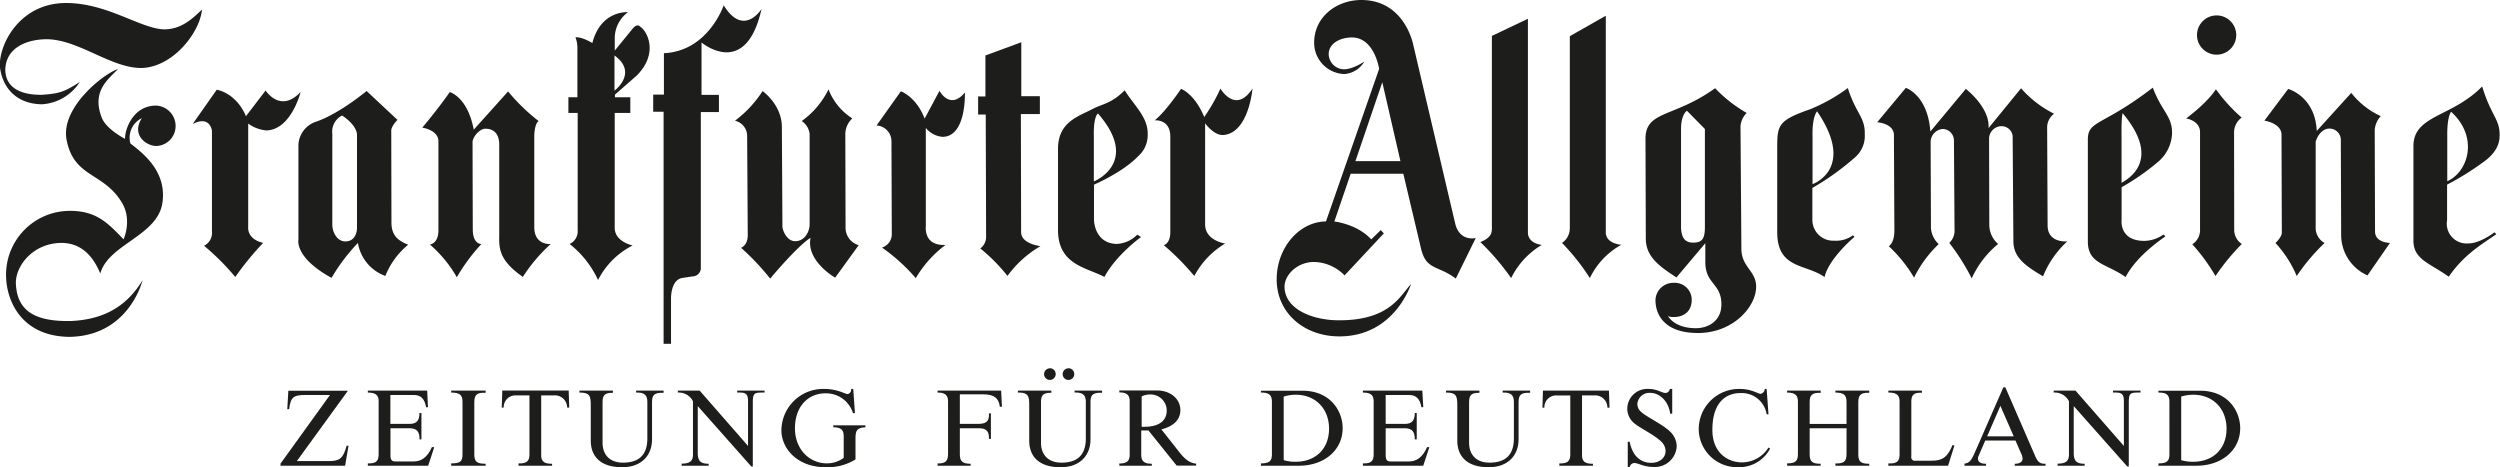 <svg xmlns="http://www.w3.org/2000/svg" viewBox="0 0 538.58 100.65"><defs><style>.a,.b{fill:#1d1d1b;}.b{fill-rule:evenodd;}</style></defs><title>faz_logo</title><path class="a" d="M44.23,6.73c-0.48,4.94-6.12,12.2-12.75,12.58-6.82.24-14.06-6.44-21.19-6.18-3.81.14-8.25,1.74-8.44,6.49,0,3.8,3.11,5.54,7.88,5.47,4.06-.26,5-0.77,8.17-2.75a10.46,10.46,0,0,1-8.2,4.8c-5.71-.12-8.48-3.79-9-8C0.35,14.37,4.92,5.31,14.92,5.32,23.86,5.31,31,10.88,36.11,11,39.67,10.94,41.86,9,44.23,6.73Z" transform="translate(-0.71 -4.67)"/><path class="b" d="M34.42,27.42a4.4,4.4,0,0,1,4.12,4.52,4.29,4.29,0,0,1-4.14,4.18c-2.18,0-5.47-2.39-3.13-6a4.67,4.67,0,0,0-2.46,5.47C32,38,36.61,41.87,35.71,48.3c-1,7.21-11.66,8.95-13.39,15.3C20.45,59.08,17.6,57,13.92,57,7.67,57.07,4,62.1,4.13,65.77c0.25,5.8,4,8.25,12,8.05,7.61-.38,12.18-3.67,15.29-8.78-1,3.63-5,12.07-15.81,12.2-10.18-.13-13.47-7.61-13.59-13A13.74,13.74,0,0,1,15.6,50.1c5.84-.07,8.31,2.58,11.73,6.13,0,0,1.88-4.08-.29-7.79-3.95-6.75-10.45-5.37-12-13.74-1.25-7,8.25-14.31,11.09-15.15-2.18,2.28-5.72,4.8-3.48,10.51,1,2.5,5,4.52,5,4.52C27.61,32.43,29.45,27.35,34.42,27.42Z" transform="translate(-0.71 -4.67)"/><path class="b" d="M42.21,31.39L47.4,24s4.11,0.58,6.3,5.7l4.23-5.53s3.19,5,7.55.3c0,0-2,8.07-7.3,8.3a7.7,7.7,0,0,1-4-1.48V53.56S53.8,56.15,57.4,57a63.35,63.35,0,0,0-6,7.34,53.3,53.3,0,0,0-6.73-6.73,3.07,3.07,0,0,0,1.7-3.08l0-21.68S46,29.43,42.21,31.39Z" transform="translate(-0.71 -4.67)"/><path class="b" d="M79.69,24.27s-5.77,4.83-10.83,6.6A5.48,5.48,0,0,0,65,36l0,20.25s-0.94,3.88,7.14,8.28A40.41,40.41,0,0,1,77.82,57a9.1,9.1,0,0,0,5.91,7.12,16.51,16.51,0,0,1,4.91-6.72c-1.52-.68-3.59-1.5-3.6-4.72L85,32.87s-0.17-.76,1.33-2.38Zm-5.27,5.28A3.87,3.87,0,0,0,72.3,33.5V52.87c-0.06,1.75,1,3.81,2.81,3.81,2.5,0,2.51-2.81,2.51-2.81V33.75S77.8,31.81,74.42,29.56Z" transform="translate(-0.71 -4.67)"/><path class="b" d="M97.6,24.51c-2.51,3.63-5.92,7.66-5.92,7.66s3.62,0.49,3.48,3.12l0,19c0,2.91-1.84,3.05-1.84,3.05a27.17,27.17,0,0,1,5.81,7.06,38.67,38.67,0,0,1,5.29-7.15s-1.86.09-1.86-3.17l-0.05-18.75c0-1.12,1.5-2.93,2.75-2.93,2.57,0,3.06,2.07,3,3.7V55.53c-0.05,2.63,0,5.28,5.09,8.79a35.17,35.17,0,0,1,6-7.08s-3.54.36-3.54-3.65l0-19.61s0-2.6.94-3.23a41.33,41.33,0,0,1-6.58-6.38l-7.4,8.23C101.42,25.49,97.6,24.51,97.6,24.51Z" transform="translate(-0.71 -4.67)"/><path class="b" d="M138.66,10.45c-0.73-.89-1.71.46-1.71,0.46l-3.8,4.66,0-2.52A6.91,6.91,0,0,1,136,7.3s-5.82-.52-7.68,6.64c0,0-2.21-1.37-3.64-1.23A6.2,6.2,0,0,1,125.1,15V25.63h-1.94V29h2l0,25.23a3,3,0,0,1-1.74,3A21.09,21.09,0,0,1,129.55,65,16.93,16.93,0,0,1,137,57.55s-3.8-.77-3.86-3.74V29h3.36V25.62h-3.31V25.05L137.83,21C142.74,16.12,140.07,11.29,138.66,10.45Zm-5.57,6.18V24.2S138.24,20.37,133.1,16.63Z" transform="translate(-0.71 -4.67)"/><path class="b" d="M156.62,5.81s-3.31,9.88-12.88,10.32l0,8.92h-2.31v3.69h2.24l0,50h1.6V69.15s-0.16-4.15,2.41-4.6l2.19-.33a1.82,1.82,0,0,0,1.82-2l0-33.41,3.9,0v-3.7h-3.75V13.82s9.52,8.05,12.93-7.22C164.77,6.6,160.93,12.81,156.62,5.81Z" transform="translate(-0.71 -4.67)"/><path class="b" d="M165,24.29a25,25,0,0,1-5.95,6.39A3.37,3.37,0,0,1,161.67,34l0.13,21.33c0,2.25-1.44,2.72-1.44,2.72a53.35,53.35,0,0,1,6.27,6.64s5.83-7,8.7-8.79c-1,5,5.3,8.59,5.3,8.59l5.07-7a3.91,3.91,0,0,1-2.83-3.62l-0.05-20.24a4.63,4.63,0,0,1,1.51-3.45,12.88,12.88,0,0,1-5.13-6.26,18.31,18.31,0,0,1-5.77,6.83,3.85,3.85,0,0,1,1.7,2.75l0,19.5c0,1.5-1,3.63-3.11,3.63-1.75,0-2.63-2.13-2.75-3.06l-0.12-21.49C169.18,27.25,165,24.29,165,24.29Z" transform="translate(-0.71 -4.67)"/><path class="b" d="M189.55,31.7l5.24-7.37s3.39,1.25,5.11,5.9l3.21-6s2.22,4.26,5.47.37c0,0,.37,9.51-4.81,9.55a5.18,5.18,0,0,1-3.61-1.92v21.3s-0.51,4.16,4.26,3.9A24.12,24.12,0,0,0,198,64.59,39.6,39.6,0,0,0,190.72,58a3,3,0,0,0,2.11-2.86l-0.07-19.85A3.42,3.42,0,0,0,189.55,31.7Z" transform="translate(-0.71 -4.67)"/><path class="b" d="M213,25.45l-1.57,0v3.9l1.64,0,0.08,26.21a3.1,3.1,0,0,1-1.25,2.63,38.3,38.3,0,0,1,5.85,5.92,23.4,23.4,0,0,1,7.11-6.42s-4.17-.45-4.17-3l-0.05-25.44,4.09,0,0-3.86-4,0,0-11.62L213,16.62Z" transform="translate(-0.71 -4.67)"/><path class="b" d="M243,24.12c-2.83,2.89-5,3-6.85,4-3.16,1.67-7.55,2.81-7.51,8.72l0,17.5c0.06,7.44,6.23,7.95,10,10,2.49-4.73,7.89-8.61,7.89-8.61l-0.82-.51a6.55,6.55,0,0,1-4.51,2c-4.76-.19-4.81-5.15-4.81-5.15V44.45s6.26-2.67,9.57-6.18a6,6,0,0,0,2-4.66C248.06,29.93,245.07,27.45,243,24.12Zm-5.75,5s-1,.55-0.89,4.86v9.78S246.48,39.73,237.26,29.13Z" transform="translate(-0.71 -4.67)"/><path class="b" d="M249.46,30.6c2.45-1.94,5.68-6.79,5.68-6.79s2.9,1,5,6.07a38.19,38.19,0,0,0,3.49-6.13s3.22,5.61,6.91,0c0,0-.79,9.49-6.21,10-2.08.2-4-2.52-4-2.52V53c0,3.55,4.33,4.13,4.33,4.13a17.8,17.8,0,0,0-6.66,7,54.07,54.07,0,0,0-6.58-6.65s1.31-.25,1.41-2.57l0-20.74C252.88,30.24,249.46,30.6,249.46,30.6Z" transform="translate(-0.71 -4.67)"/><path class="b" d="M294.63,17.93s-2.44,1.67-4.38,1.67a3.36,3.36,0,0,1-3.3-3.25c0-2.4,2.59-3.61,5-3.61,4.87,0,5.87,6.77,5.87,6.77L286.37,52.37c-5.81.06-10.69,5.75-10.62,12.63,0.06,7.12,5.94,12.19,13.62,12.14,11.82-.07,15.32-11.27,15.32-11.27-2.31,2.44-4.53,7.85-15.57,7.8-5.52,0-11.55-2.3-11.68-7.12-0.07-2.69,2.82-5.44,6.3-5.44A9.37,9.37,0,0,1,290.37,64l8.46-9.05-0.66-.71-2.05,2c-3.06-3.33-7.95-3.85-7.95-3.85l3.52-10.29,11.34,0,3.9,16.48c1.2,4.31,3.51,3.2,7.41,6.1l4.3-8.74s-3.33.88-4.39-2.93l-9.11-38.81S303.31,4.68,294,4.67c-5.35,0-10.18,3.63-10.18,9.2a6.73,6.73,0,0,0,6.49,6.75A5.42,5.42,0,0,0,294.63,17.93Zm3.87,4.46-5.79,17,9.7,0Z" transform="translate(-0.71 -4.67)"/><path class="b" d="M322.07,54.25c0.08,1.75-2.45,2.56-2.45,2.56a52.93,52.93,0,0,1,6.64,7.77,17,17,0,0,1,6.61-7.15s-3-.21-3-2.72v-46l-7.76,3.7V54.25Z" transform="translate(-0.71 -4.67)"/><path class="b" d="M338.89,54a3.78,3.78,0,0,1-1.67,3,48.43,48.43,0,0,1,6,7.57A16.2,16.2,0,0,1,350,57.4s-3.35-.18-3.35-2.69V8.06l-7.75,4.4V54Z" transform="translate(-0.71 -4.67)"/><path class="b" d="M370.2,23.67c-8.84,6.38-14.93,4.77-15,10.84l0.07,21.59c0,4,3.17,6.09,6.6,8.34l6.22-7.38v4.08c0,4.79,3.52,4.54,3.46,9.17,0,3.44-2.77,5.08-5.51,5.06-4.86,0-6.08-2.78-6.08-2.78s0.08,0.41,1.31.38c2.4,0,3.9-1.41,3.89-3.7a3.66,3.66,0,0,0-3.89-3.67,3.85,3.85,0,0,0-3.92,3.7c0,3.07,1.83,7.14,9.25,7.11s12.44-5.59,12.44-10c0-3.4-3.18-4.2-3.18-8.16l-0.19-26.4A4.52,4.52,0,0,1,377,29,29.65,29.65,0,0,1,370.2,23.67ZM368,32.46l-3.87-3.93s-1.27.75-1.27,3.94l0,21.27c0.11,2.27.9,3.25,2.77,3.2s2.37-1,2.37-3.36Z" transform="translate(-0.71 -4.67)"/><path class="b" d="M398.8,23.64a37.61,37.61,0,0,1-8.14,4.57c-7,2.45-7.08,3.4-7.08,8.65V54.68c0,8,6.21,6.8,10.2,9.68,0.89-4,6.44-8.66,6.44-8.66l-0.31-.35a6.2,6.2,0,0,1-4.06,1.17,4.48,4.48,0,0,1-4.7-4.46V45.16a56.42,56.42,0,0,0,9.29-6.68,6.06,6.06,0,0,0,2-4.88C402.56,29.93,400.48,29.07,398.8,23.64Zm-6.61,5s-1.1,1-1,5.31V44.34S400.61,41.07,392.19,28.69Z" transform="translate(-0.71 -4.67)"/><path class="b" d="M411.29,23.6L405.12,31s3.6,0.25,3.6,2.77l0.1,20.61c0,2.7-1.2,3.33-1.2,3.33a30.32,30.32,0,0,1,5.44,6.77,25.12,25.12,0,0,1,5.31-7.22,5.28,5.28,0,0,1-1.67-3.39L416.63,35.1a2.87,2.87,0,0,1,2.51-2.64,2.47,2.47,0,0,1,2.51,2.39l0.13,19.38A3.57,3.57,0,0,1,420.65,57a46.61,46.61,0,0,1,4.83,7.65,20.61,20.61,0,0,1,5.69-7.42,5.46,5.46,0,0,1-1.9-4.05l-0.05-18.73a2.74,2.74,0,0,1,2.38-2.58,2.42,2.42,0,0,1,2.7,2.07l0.16,22.72c0,3.75,3.12,5.56,6.38,7.54a20.93,20.93,0,0,1,5.23-7.53s-4.24.45-4.24-3.45l-0.1-21.29a3.75,3.75,0,0,1,1.49-2.76,23.26,23.26,0,0,1-7.11-5.48l-7,8.57c0.31-4.48-4.9-8.44-4.9-8.44L416.57,33C416,25.12,411.29,23.6,411.29,23.6Z" transform="translate(-0.71 -4.67)"/><path class="b" d="M464.5,23.55c-10.8,8.32-14,7-14,11.17v22c0,4.87,4.14,4.76,8.13,7.64,1.88-3.58,5.45-6.57,8.56-8.76l-0.38-.42a7.26,7.26,0,0,1-4.34,1.38c-5.27-.1-4.7-4.53-4.7-4.53V45a49.25,49.25,0,0,0,8.05-5.63,8.44,8.44,0,0,0,2.81-5.7C468.83,29.75,466.44,28.8,464.5,23.55ZM458,29.06s-0.3.62-.24,4.94V44.06C458.89,43.37,466.64,39.37,458,29.06Z" transform="translate(-0.71 -4.67)"/><path class="b" d="M535.45,23.29C529,29.91,520.77,29.43,520.64,36l0,20.76c0.17,3.9,3.62,4.64,7.61,7.53,3.21-4.72,7.13-7,10.24-9.16l-0.38-.42s-3.13,2.45-5.7,2.4a4.26,4.26,0,0,1-4.52-5V44.45a61.2,61.2,0,0,0,8-5c1.69-1.21,3.19-3,3.29-5.1C539.47,30.41,537.44,29.91,535.45,23.29Zm-6.69,5.46s-0.89.94-.83,5.25V43.7C532.45,41.73,534.77,34.21,528.76,28.75Z" transform="translate(-0.71 -4.67)"/><path class="b" d="M493.66,23.83l-5.13,6.83s3.83,0.54,3.69,3.21l0.07,20.83c0.07,1-1.37,2.32-1.37,2.32a24.51,24.51,0,0,1,4.58,7.11,42.44,42.44,0,0,1,6-7.11,3.74,3.74,0,0,1-1.92-3V35.17c0.55-1.64,1.57-2.73,2.87-2.8A2.45,2.45,0,0,1,505,34.76l0.07,20.56A9.53,9.53,0,0,0,510.74,64l4.85-7s-3.15,0-3.22-2.39l-0.07-21.93a5,5,0,0,1,1.3-3,16.92,16.92,0,0,1-6.35-5l-7.44,8.2C499.47,25.4,493.66,23.83,493.66,23.83Z" transform="translate(-0.71 -4.67)"/><path class="b" d="M478.09,23.9c-2,3.07-6.42,6.29-6.42,6.29s3,0.43,3,2.95V54.43A3.64,3.64,0,0,1,473,57.3,40.18,40.18,0,0,1,478,64.14a46.65,46.65,0,0,1,5.67-6.91,3.63,3.63,0,0,1-1.64-2.87L482,33a4,4,0,0,1,1.64-3A35.5,35.5,0,0,1,478.09,23.9Z" transform="translate(-0.71 -4.67)"/><circle class="a" cx="477.53" cy="7.55" r="4.23"/><path class="b" d="M220,89.24c2.16,0,2.44.64,2.44,2.71v7.69c0,3.25,2,5.69,6.74,5.69,4.25,0,6.46-2.61,6.46-6V91.29c0-1.55.52-2.07,2.49-2V88.82h-5.92v0.42c1.81-.07,2.42.59,2.42,2v7.88c0,3.46-1.71,5.22-5.24,5.22-2.89,0-4.41-1.74-4.41-4.26V91.29c0-1.58.56-2,2.23-2V88.82H220v0.42Zm6.9-5.22a1.25,1.25,0,1,0,1.24,1.25A1.25,1.25,0,0,0,226.86,84Zm4,0a1.25,1.25,0,1,0,1.24,1.25A1.25,1.25,0,0,0,230.88,84Z" transform="translate(-0.71 -4.67)"/><path class="b" d="M465.7,89.24c1.74,0,2.37.49,2.37,2V102.5c0,1.36-.4,2-2.37,2V105h8.2c5.49,0,9.42-3.39,9.42-8.09,0-3.62-2.58-8.07-8.69-8.07H465.7v0.42Zm4.91,0.87a8.67,8.67,0,0,1,2.63-.4c4.2,0,7.14,3,7.14,7.31s-2.86,7.13-7.23,7.13a8.57,8.57,0,0,1-2.54-.35V90.11Z" transform="translate(-0.71 -4.67)"/><path class="b" d="M62.83,88.82l-0.23,4H63c0.31-2.59.94-3.06,3.52-3.06h5.28L61.14,104.55V105H75.06l0.73-4.3h-0.4C74.62,103.4,74,104,71.47,104H64.66l11-15.15H62.83Z" transform="translate(-0.71 -4.67)"/><path class="b" d="M92.74,88.82H79.95v0.42c1.64,0,2.33.54,2.33,1.81V102.5c0,1.39-.42,2.07-2.33,2V105h13l1.31-4H93.75c-1,2.28-2.35,3.08-3.92,3.08h-4c-0.7,0-1-.38-1-1.27V96.93h4.06c1.64,0,2.21.71,2.21,2.4H91.5V93.64H91.08c0,1.55-.56,2.35-2.11,2.35H84.81V89.76h5c1.48,0,2.35.71,2.7,2.63h0.4Z" transform="translate(-0.71 -4.67)"/><path class="b" d="M97.91,89.24c1.95,0,2.44.59,2.44,2V102.5c0,1.58-.45,2-2.44,2V105h7.42v-0.42c-1.88,0-2.44-.45-2.44-2V91.29c0-1.72.73-2.07,2.44-2V88.82H97.91v0.42Z" transform="translate(-0.71 -4.67)"/><path class="b" d="M114.77,89.85V102.5c0,1.27-.35,2.07-2.35,2V105h7.23v-0.42c-1.6,0-2.35-.42-2.35-1.86V89.85H120a2.64,2.64,0,0,1,2.89,2.63h0.45l-0.12-3.67H108.92l-0.12,3.67h0.42a2.53,2.53,0,0,1,2.65-2.63h2.89Z" transform="translate(-0.71 -4.67)"/><path class="b" d="M125.54,89.24c2.16,0,2.44.64,2.44,2.71v7.69c0,3.25,2,5.69,6.74,5.69,4.25,0,6.46-2.61,6.46-6V91.29c0-1.55.52-2.07,2.49-2V88.82h-5.92v0.42c1.81-.07,2.42.59,2.42,2v7.88c0,3.46-1.71,5.22-5.24,5.22-2.89,0-4.41-1.74-4.41-4.26V91.29c0-1.58.56-2,2.23-2V88.82h-7.21v0.42Z" transform="translate(-0.71 -4.67)"/><path class="b" d="M165.46,88.82h-5.94v0.42h0.63c1.36,0,1.71.49,1.71,1.86v9.64L151.44,88.82h-4.7v0.42A3.41,3.41,0,0,1,150,91.12v11.43c0,1.39-.59,2-2.44,2V105h5.82v-0.42c-1.71,0-2.35-.59-2.35-2.3V92.16l11.53,13h0.33V91.52c0-2,.21-2.28,1.9-2.28h0.63V88.82Z" transform="translate(-0.71 -4.67)"/><path class="b" d="M184.53,88.46h-0.45a1,1,0,0,1-.75,1.11c-0.52,0-2.23-1.11-5-1.11a9,9,0,0,0-9.28,8.94c0,3.69,3.19,7.93,9.6,7.93a11.33,11.33,0,0,0,6.36-1.69V99.19c0-1.81.31-2.35,2.14-2.47V96.3h-6.93v0.42c1.86,0,2.25.73,2.25,2v4.59a6,6,0,0,1-3.62,1.18c-3.73,0-6.88-3-6.88-7.53,0-5,3.1-7.55,6.5-7.55a6.06,6.06,0,0,1,6,4.26h0.42Z" transform="translate(-0.71 -4.67)"/><path class="b" d="M216.39,88.82H202.7v0.42c1.5,0,2.25.47,2.25,1.88V102.5c0,1.36-.47,2.09-2.25,2V105h7.11v-0.42c-1.74,0-2.32-.54-2.32-2V96.93h4.18c1.55,0,2.16.71,2.09,2.28h0.42v-5.5h-0.42c0.12,1.81-.7,2.28-2.35,2.28h-3.92V89.62h5c2.35,0,3.38.8,3.62,2.68h0.45Z" transform="translate(-0.71 -4.67)"/><path class="b" d="M250.91,97.17C253.66,96.48,255,95,255,93c0-2.4-2.16-4.21-5-4.21h-8.15v0.42c1.71,0,2.23.68,2.23,1.86v11.55c0,1.13-.38,1.93-2.23,1.9V105h7v-0.42c-2,0-2.28-.89-2.28-2V97.4h1.55l6.08,7.57h4.2v-0.42c-1.29-.12-2.3-0.8-3.57-2.4Zm-4.25-7.1a4,4,0,0,1,1.81-.42,3.48,3.48,0,0,1,3.59,3.46c0,2.28-1.79,3.5-4.74,3.5h-0.66V90.06Z" transform="translate(-0.71 -4.67)"/><path class="b" d="M272.35,89.24c1.74,0,2.37.49,2.37,2V102.5c0,1.36-.4,2-2.37,2V105h8.19c5.5,0,9.42-3.39,9.42-8.09,0-3.62-2.58-8.07-8.69-8.07h-8.92v0.42Zm4.91,0.87a8.68,8.68,0,0,1,2.63-.4c4.2,0,7.14,3,7.14,7.31s-2.86,7.13-7.23,7.13a8.59,8.59,0,0,1-2.54-.35V90.11Z" transform="translate(-0.71 -4.67)"/><path class="b" d="M307.12,88.82h-12.8v0.42c1.64,0,2.32.54,2.32,1.81V102.5c0,1.39-.42,2.07-2.32,2V105h13l1.32-4h-0.49c-1,2.28-2.35,3.08-3.92,3.08h-4c-0.7,0-1-.38-1-1.27V96.93h4.06c1.64,0,2.21.71,2.21,2.4h0.42V93.64h-0.42c0,1.55-.56,2.35-2.11,2.35h-4.16V89.76h5c1.48,0,2.35.71,2.7,2.63h0.4Z" transform="translate(-0.71 -4.67)"/><path class="b" d="M312.22,89.24c2.16,0,2.44.64,2.44,2.71v7.69c0,3.25,2,5.69,6.74,5.69,4.25,0,6.46-2.61,6.46-6V91.29c0-1.55.52-2.07,2.49-2V88.82h-5.92v0.42c1.81-.07,2.42.59,2.42,2v7.88c0,3.46-1.71,5.22-5.24,5.22-2.89,0-4.41-1.74-4.41-4.26V91.29c0-1.58.56-2,2.23-2V88.82h-7.21v0.42Z" transform="translate(-0.71 -4.67)"/><path class="b" d="M339,89.85V102.5c0,1.27-.35,2.07-2.35,2V105h7.23v-0.42c-1.6,0-2.35-.42-2.35-1.86V89.85h2.65A2.64,2.64,0,0,1,347,92.49h0.45l-0.12-3.67H333.11L333,92.49h0.42a2.53,2.53,0,0,1,2.65-2.63H339Z" transform="translate(-0.71 -4.67)"/><path class="b" d="M360.89,88.46h-0.45a1,1,0,0,1-.89.87c-0.87,0-1.76-.87-3.71-0.87a4.3,4.3,0,0,0-4.56,4.19,4.13,4.13,0,0,0,1.2,2.94c1.13,1.13,4.58,2.68,6.13,4.23a2.87,2.87,0,0,1,.92,2c0,1.48-1.29,2.56-3.08,2.56-2.65,0-4.16-1.93-4.65-4.54h-0.42v5.43h0.42a1.06,1.06,0,0,1,1-.85c0.82,0,2.07.85,4.13,0.85a4.72,4.72,0,0,0,5-4.47,4.46,4.46,0,0,0-1.41-3.13c-1.55-1.55-5.26-3.27-6.29-4.3a2.18,2.18,0,0,1-.78-1.69,2.6,2.6,0,0,1,2.79-2.37c2.14,0,4,2,4.27,4.47h0.45V88.46Z" transform="translate(-0.71 -4.67)"/><path class="b" d="M381.3,88.46h-0.4a1.17,1.17,0,0,1-.89,1.06c-0.56,0-1.93-1.06-4.53-1.06a8.68,8.68,0,0,0-8.81,8.65,8.28,8.28,0,0,0,8.52,8.21,7.55,7.55,0,0,0,6.86-4l-0.35-.24a6.74,6.74,0,0,1-5.68,3.2c-3.12,0-6.41-2.07-6.41-7,0-5.69,2.7-7.93,6.06-7.93a5.43,5.43,0,0,1,5.63,4.56h0.4Z" transform="translate(-0.71 -4.67)"/><path class="b" d="M390.57,96.93h7.94v5.57c0,1.55-.54,2.07-2.39,2V105h7.28v-0.42c-1.74,0-2.35-.4-2.35-2V91.29c0-1.46.49-2.07,2.35-2V88.82h-7.28v0.42c1.92,0,2.39.64,2.39,2V96h-7.94v-4.7c0-1.39.42-2.09,2.37-2V88.82h-7.23v0.42c1.93,0,2.33.75,2.33,2V102.5c0,1.41-.45,2-2.33,2V105h7.23v-0.42c-1.76,0-2.37-.45-2.37-2v-5.6Z" transform="translate(-0.71 -4.67)"/><path class="b" d="M421.75,100.67l-0.4-.14c-1.17,2.87-2.39,3.39-4.65,3.39h-3.29a0.78,0.78,0,0,1-.94-0.94V91.29c0-1.53.49-2.07,2.28-2V88.82h-7.23v0.42c2,0,2.42.73,2.42,2V102.5c0,1.39-.4,2.09-2.42,2V105h12.87Z" transform="translate(-0.71 -4.67)"/><path class="b" d="M432.72,88.11h-0.42l-6.2,14.16c-0.75,1.69-1.17,2.14-2.18,2.28V105h4.65v-0.42c-1.13,0-1.74-.38-1.74-1.08a1.65,1.65,0,0,1,.14-0.64l1.43-3.29h6.5l1.22,2.78a2.62,2.62,0,0,1,.31,1.1c0,0.73-.61,1.13-1.67,1.13h0V105h6.62v-0.42c-1.1,0-1.6-.21-2.25-1.72Zm-1.06,4,2.87,6.56H428.8Z" transform="translate(-0.71 -4.67)"/><path class="b" d="M461.86,88.82h-5.94v0.42h0.63c1.36,0,1.71.49,1.71,1.86v9.64L447.84,88.82h-4.7v0.42a3.41,3.41,0,0,1,3.29,1.88v11.43c0,1.39-.59,2-2.44,2V105h5.82v-0.42c-1.71,0-2.35-.59-2.35-2.3V92.16l11.53,13h0.33V91.52c0-2,.21-2.28,1.9-2.28h0.63V88.82Z" transform="translate(-0.71 -4.67)"/></svg>